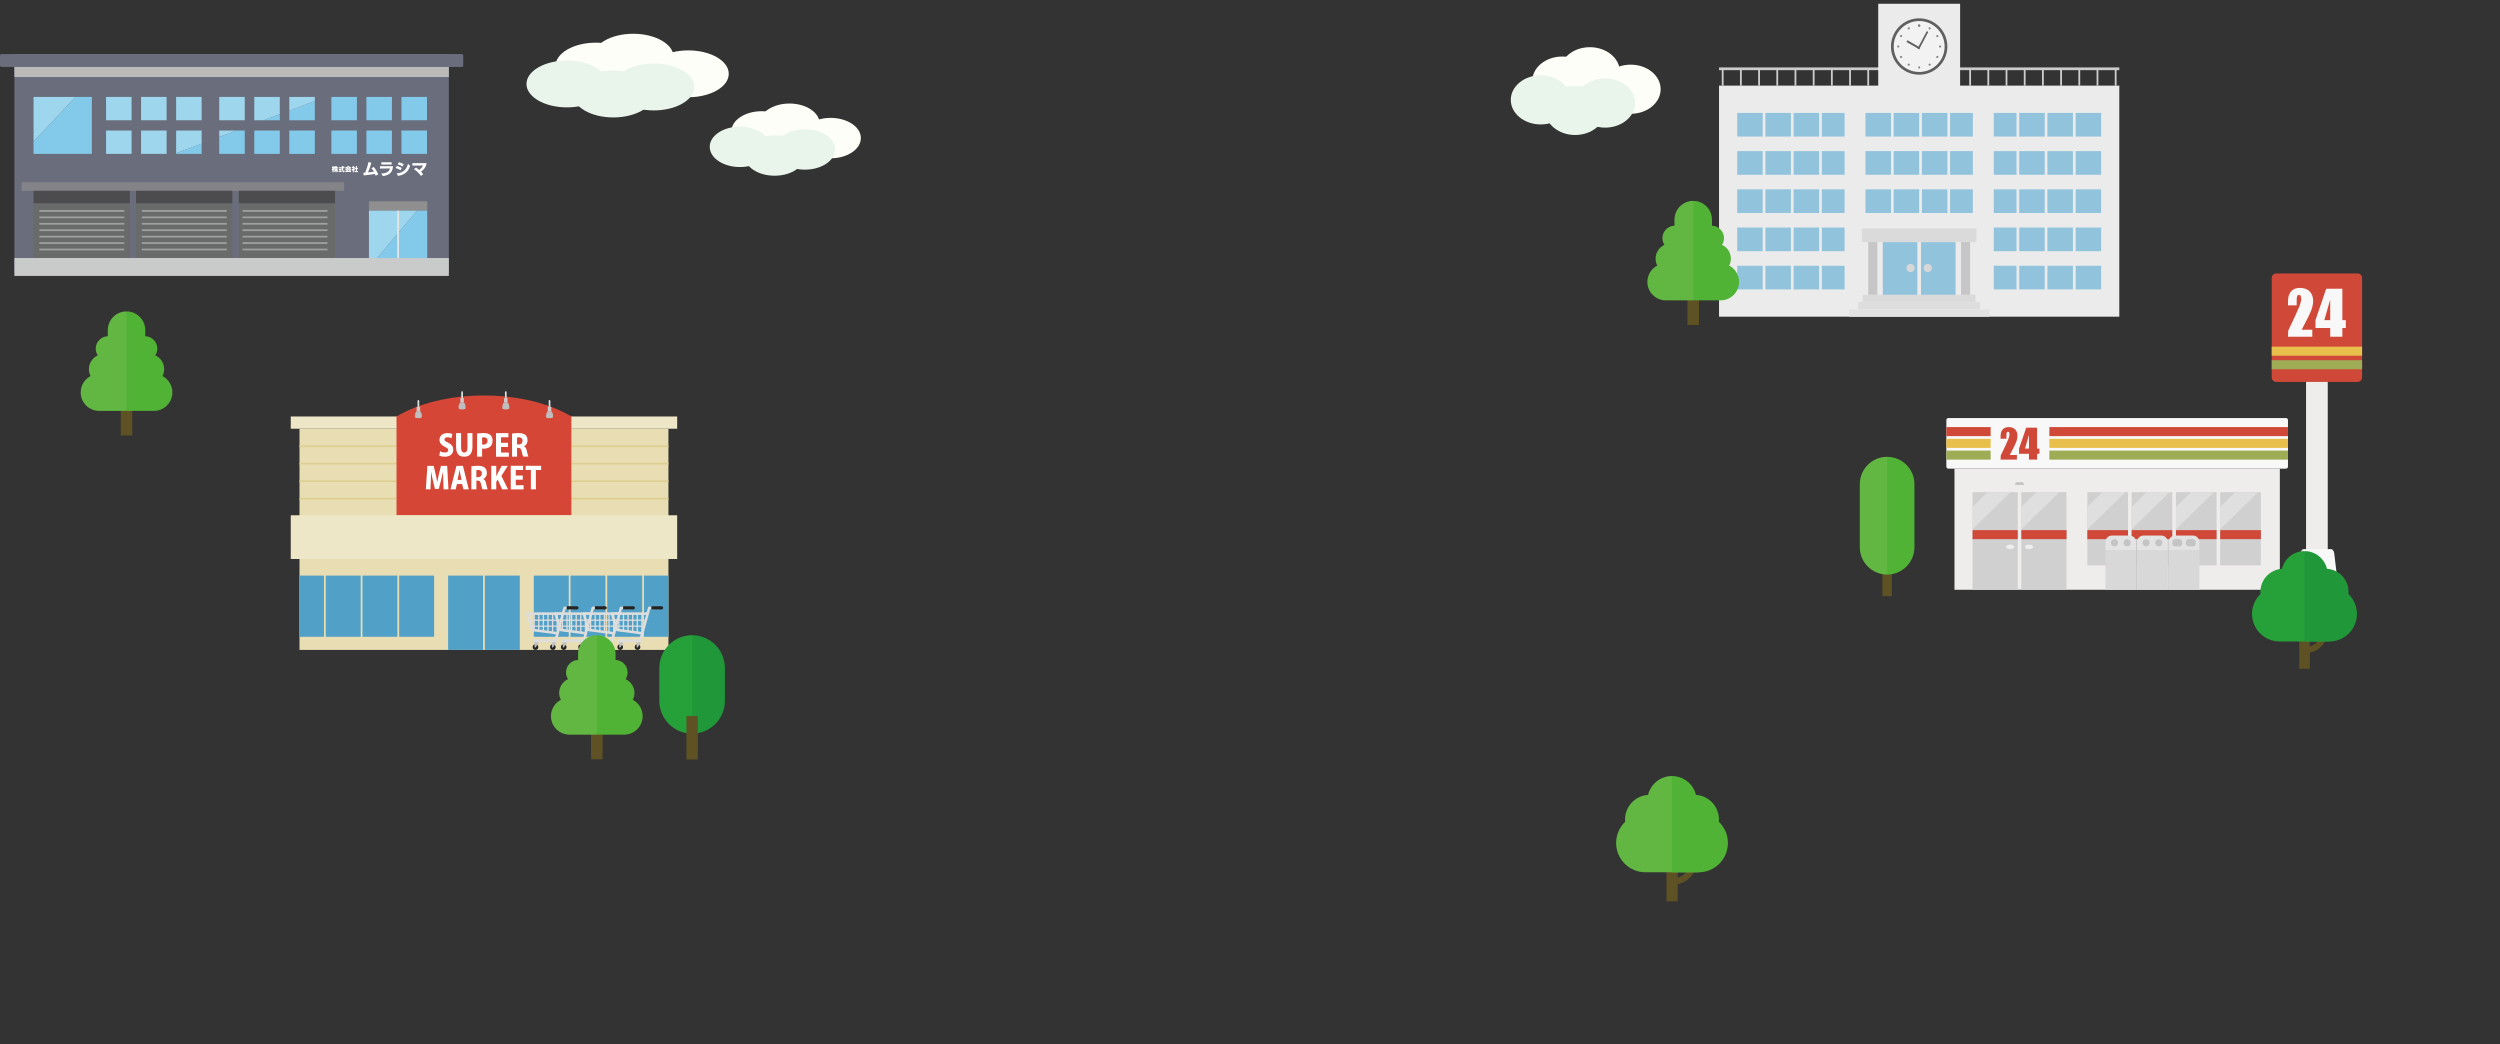 <?xml version="1.0" encoding="UTF-8"?>
<svg id="_レイヤー_1" data-name="レイヤー 1" xmlns="http://www.w3.org/2000/svg" viewBox="0 0 1537.97 642.41">
  <rect x="0" y="0" width="1537.97" height="642.41" fill="#333333" stroke="none"/>
  <defs>
    <style>
      .cls-1, .cls-2, .cls-3, .cls-4, .cls-5, .cls-6, .cls-7, .cls-8, .cls-9, .cls-10, .cls-11, .cls-12, .cls-13, .cls-14, .cls-15, .cls-16, .cls-17, .cls-18, .cls-19, .cls-20 {
        fill-rule: evenodd;
      }

      .cls-1, .cls-2, .cls-3, .cls-4, .cls-5, .cls-6, .cls-7, .cls-8, .cls-9, .cls-10, .cls-11, .cls-12, .cls-13, .cls-14, .cls-15, .cls-16, .cls-17, .cls-18, .cls-19, .cls-20, .cls-21, .cls-22, .cls-23, .cls-24, .cls-25, .cls-26, .cls-27, .cls-28, .cls-29, .cls-30, .cls-31, .cls-32, .cls-33, .cls-34, .cls-35, .cls-36, .cls-37, .cls-38, .cls-39, .cls-40, .cls-41, .cls-42, .cls-43, .cls-44, .cls-45, .cls-46, .cls-47, .cls-48, .cls-49, .cls-50, .cls-51, .cls-52, .cls-53, .cls-54 {
        stroke-width: 0px;
      }

      .cls-1, .cls-30 {
        fill: #242424;
      }

      .cls-2 {
        fill: #51a0c8;
      }

      .cls-3, .cls-23 {
        fill: #5f5f5f;
      }

      .cls-4 {
        fill: #868685;
      }

      .cls-5 {
        fill: #bfbebe;
      }

      .cls-6 {
        fill: #d54636;
      }

      .cls-7 {
        fill: #e0dfdf;
      }

      .cls-8 {
        fill: #ccc;
      }

      .cls-9 {
        fill: #d0d0d0;
      }

      .cls-10 {
        fill: #decf91;
      }

      .cls-11, .cls-35 {
        fill: #c5c4c4;
      }

      .cls-12, .cls-39 {
        fill: #d04838;
      }

      .cls-13, .cls-31 {
        fill: #ddd;
      }

      .cls-14, .cls-47 {
        fill: #fff;
      }

      .cls-15 {
        fill: #e9deb3;
      }

      .cls-16, .cls-50 {
        fill: #e4e3e3;
      }

      .cls-17 {
        fill: #91c3dc;
      }

      .cls-18 {
        fill: #ebebeb;
      }

      .cls-19 {
        fill: #eee7c7;
      }

      .cls-20 {
        fill: #f8f8f8;
      }

      .cls-21 {
        fill: #f2f2f2;
      }

      .cls-22 {
        fill: #4c4c4f;
      }

      .cls-24 {
        fill: #5e5224;
      }

      .cls-25 {
        fill: #51b335;
      }

      .cls-26 {
        fill: #4a4949;
      }

      .cls-27 {
        fill: #26a039;
      }

      .cls-28 {
        fill: #62b743;
      }

      .cls-29 {
        fill: #20983a;
      }

      .cls-32 {
        fill: #c7c6c6;
      }

      .cls-33 {
        fill: #c9caca;
      }

      .cls-34 {
        fill: #d7d7d7;
      }

      .cls-36 {
        fill: #dbdada;
      }

      .cls-37 {
        fill: #bbbbba;
      }

      .cls-38 {
        fill: #d8d8d9;
      }

      .cls-40 {
        fill: #9dd6ed;
      }

      .cls-41 {
        fill: #8f8f8f;
      }

      .cls-42 {
        fill: #9fa0a0;
      }

      .cls-43 {
        fill: #848388;
      }

      .cls-44 {
        fill: #83caea;
      }

      .cls-45 {
        fill: #9fac56;
      }

      .cls-46 {
        fill: #fdfef8;
      }

      .cls-48 {
        fill: #e3e2e2;
      }

      .cls-49 {
        fill: #e9bf4b;
      }

      .cls-51 {
        fill: #efedec;
      }

      .cls-52 {
        fill: #e9f4eb;
      }

      .cls-53 {
        fill: #6a6d7c;
      }

      .cls-54 {
        fill: #696a6a;
      }
    </style>
  </defs>
  <g>
    <polygon class="cls-8" points="1057.53 41.48 1057.53 43.16 1059.21 43.16 1059.21 52.67 1060.33 52.67 1060.33 43.16 1070.41 43.16 1070.41 52.67 1071.53 52.67 1071.53 43.16 1081.6 43.16 1081.6 52.67 1082.72 52.67 1082.72 43.16 1092.79 43.16 1092.79 52.67 1093.91 52.67 1093.91 43.16 1103.98 43.16 1103.98 52.67 1105.1 52.67 1105.1 43.16 1115.18 43.16 1115.18 52.67 1116.3 52.67 1116.3 43.16 1126.37 43.16 1126.37 52.67 1127.49 52.67 1127.49 43.16 1137.56 43.16 1137.56 52.67 1138.68 52.67 1138.68 43.16 1148.75 43.16 1148.75 52.67 1149.87 52.67 1149.87 43.16 1157.15 43.16 1157.15 41.48 1057.53 41.48"/>
    <polygon class="cls-8" points="1303.77 41.48 1303.77 43.16 1302.09 43.16 1302.09 52.67 1300.97 52.67 1300.97 43.16 1290.9 43.16 1290.9 52.67 1289.78 52.67 1289.78 43.16 1279.71 43.16 1279.71 52.67 1278.59 52.67 1278.59 43.16 1268.52 43.16 1268.52 52.67 1267.39 52.67 1267.39 43.16 1257.32 43.16 1257.32 52.67 1256.2 52.67 1256.2 43.16 1246.13 43.16 1246.13 52.67 1245.01 52.67 1245.01 43.16 1234.94 43.16 1234.94 52.67 1233.82 52.67 1233.82 43.16 1223.75 43.16 1223.75 52.67 1222.62 52.67 1222.62 43.16 1212.55 43.16 1212.55 52.67 1211.43 52.67 1211.43 43.16 1204.16 43.16 1204.16 41.48 1303.77 41.48"/>
    <polygon class="cls-18" points="1303.77 52.67 1205.84 52.67 1205.84 2.31 1155.47 2.31 1155.47 52.67 1057.53 52.67 1057.53 194.82 1303.77 194.82 1303.77 52.67"/>
    <path class="cls-17" d="m1158.27,148.93v32.46h21.27v-32.46h-21.27Zm23.5,0v32.46h21.27v-32.46h-21.27Z"/>
    <path class="cls-17" d="m1134.76,69.46v14.55h-13.99v-14.55h13.99Zm-15.67,14.55h-15.67v-14.55h15.67v14.55Zm-17.35,0h-15.67v-14.55h15.67v14.55Zm-17.35,0h-15.67v-14.55h15.67v14.55Zm50.37,32.46v14.55h-13.99v-14.55h13.99Zm-15.67,14.55h-15.67v-14.55h15.67v14.55Zm-17.35,0h-15.67v-14.55h15.67v14.55Zm-17.35,0h-15.67v-14.55h15.67v14.55Zm50.37-38.05v14.55h-13.99v-14.55h13.99Zm-15.67,14.55h-15.67v-14.55h15.67v14.55Zm-17.35,0h-15.67v-14.55h15.67v14.55Zm-17.35,0h-15.67v-14.55h15.67v14.55Zm50.37,32.46v14.55h-13.99v-14.55h13.99Zm-15.67,14.55h-15.67v-14.55h15.67v14.55Zm-17.35,0h-15.67v-14.55h15.67v14.55Zm-17.35,0h-15.67v-14.55h15.67v14.55Zm50.37,8.95v14.55h-13.99v-14.55h13.99Zm-15.67,14.55h-15.67v-14.55h15.67v14.55Zm-17.35,0h-15.67v-14.55h15.67v14.55Zm-17.35,0h-15.67v-14.55h15.67v14.55Z"/>
    <path class="cls-17" d="m1213.67,69.46v14.55h-13.99v-14.55h13.99Zm-15.67,14.55h-15.67v-14.55h15.67v14.55Zm-17.35,0h-15.67v-14.55h15.67v14.55Zm-17.35,0h-15.67v-14.55h15.67v14.55h0Zm50.37,8.95v14.55h-13.99v-14.55h13.99Zm-15.67,14.55h-15.67v-14.55h15.67v14.55Zm-17.35,0h-15.67v-14.55h15.67v14.55Zm-17.35,0h-15.67v-14.55h15.67v14.55h0Zm50.37,8.96v14.55h-13.99v-14.55h13.99Zm-15.67,14.55h-15.67v-14.55h15.67v14.55Zm-17.35,0h-15.67v-14.55h15.67v14.55Zm-17.35,0h-15.67v-14.55h15.67v14.55h0Z"/>
    <path class="cls-17" d="m1226.54,69.46v14.55h13.99v-14.55h-13.99Zm15.67,14.55h15.67v-14.55h-15.67v14.55Zm17.35,0h15.67v-14.55h-15.67v14.55Zm17.35,0h15.67v-14.55h-15.67v14.55Zm-50.37,32.46v14.55h13.99v-14.55h-13.99Zm15.67,14.55h15.67v-14.55h-15.67v14.55Zm17.35,0h15.67v-14.55h-15.67v14.55Zm17.35,0h15.67v-14.55h-15.67v14.55Zm-50.37-38.05v14.55h13.99v-14.55h-13.99Zm15.67,14.55h15.67v-14.55h-15.67v14.55Zm17.35,0h15.67v-14.55h-15.67v14.55Zm17.35,0h15.67v-14.55h-15.67v14.55Zm-50.37,32.46v14.55h13.99v-14.55h-13.99Zm15.67,14.55h15.67v-14.55h-15.67v14.55Zm17.35,0h15.67v-14.55h-15.67v14.55Zm17.35,0h15.67v-14.55h-15.67v14.55Zm-50.37,8.95v14.55h13.99v-14.55h-13.99Zm15.67,14.55h15.67v-14.55h-15.67v14.55Zm17.35,0h15.67v-14.55h-15.67v14.55Zm17.35,0h15.67v-14.55h-15.67v14.55Z"/>
    <rect class="cls-36" x="1145.4" y="140.54" width="70.51" height="8.39"/>
    <rect class="cls-32" x="1149.31" y="148.93" width="5.6" height="32.46"/>
    <rect class="cls-32" x="1206.4" y="148.93" width="5.6" height="32.46"/>
    <rect class="cls-36" x="1145.96" y="181.39" width="69.39" height="4.48"/>
    <rect class="cls-31" x="1143.16" y="185.87" width="74.99" height="4.48"/>
    <rect class="cls-48" x="1137.56" y="190.34" width="86.18" height="4.48"/>
    <circle class="cls-34" cx="1175.34" cy="164.88" r="2.52"/>
    <circle class="cls-34" cx="1185.97" cy="164.88" r="2.52"/>
    <circle class="cls-23" cx="1180.65" cy="28.61" r="17.35"/>
    <circle class="cls-21" cx="1180.65" cy="28.61" r="15.67"/>
    <polygon class="cls-3" points="1185.36 19.11 1186.25 19.66 1180.65 30.29 1179.7 29.74 1185.36 19.11"/>
    <polygon class="cls-3" points="1173.43 24.75 1181.21 29.23 1180.65 30.29 1172.82 25.81 1173.43 24.75"/>
    <circle class="cls-26" cx="1180.65" cy="15.74" r=".67"/>
    <path class="cls-4" d="m1186.51,17.13c-.19.32-.07.73.25.92.32.18.73.08.92-.25.19-.32.07-.73-.25-.92-.32-.19-.73-.07-.92.25Zm4.96,4.47c-.32.19-.43.6-.25.92s.59.43.92.25c.32-.18.43-.6.25-.92-.19-.32-.6-.43-.92-.25Zm2.06,6.35c-.37,0-.67.3-.67.67s.3.67.67.67.67-.3.67-.67-.3-.67-.67-.67Zm-1.39,6.52c-.32-.18-.73-.07-.92.25-.19.32-.08.73.25.92.32.19.73.07.92-.25s.07-.73-.25-.92Zm-4.46,4.96c-.19-.32-.6-.43-.92-.25-.32.19-.43.59-.25.92.19.32.6.43.92.25.32-.18.43-.6.25-.92Zm-6.35,2.06c0-.37-.3-.67-.67-.67s-.67.3-.67.67.3.67.67.67.67-.3.67-.67Zm-6.52-1.39c.19-.32.07-.73-.25-.92s-.73-.08-.92.25c-.18.32-.07.73.25.92.32.19.73.07.92-.25Zm-4.96-4.47c.32-.19.43-.6.25-.92-.18-.32-.59-.43-.92-.25-.32.19-.43.6-.25.92.19.32.6.43.92.25Zm-2.06-6.35c.37,0,.67-.3.67-.67s-.3-.67-.67-.67-.67.3-.67.67c0,.37.3.67.67.67Zm1.39-6.53c.33.19.73.07.92-.25.19-.32.08-.73-.25-.92-.32-.19-.73-.07-.92.25-.18.32-.07.73.25.92Zm4.47-4.96c.19.32.6.43.92.25.32-.19.43-.59.25-.92-.18-.32-.6-.43-.92-.25-.32.19-.43.6-.25.92Zm6.35-2.06c0,.37.3.67.67.67s.67-.3.67-.67-.3-.67-.67-.67-.67.3-.67.67Z"/>
  </g>
  <g>
    <path class="cls-15" d="m184.25,263.75h226.96v136.07h-226.96v-136.07Z"/>
    <path class="cls-10" d="m184.25,273.96h226.96v1.08h-226.96v-1.08Z"/>
    <path class="cls-10" d="m184.25,284.72h226.96v1.08h-226.96v-1.08Z"/>
    <path class="cls-10" d="m184.25,295.48h226.96v1.07h-226.96v-1.07Z"/>
    <path class="cls-10" d="m184.25,306.23h226.96v1.08h-226.96v-1.08Z"/>
    <path class="cls-19" d="m178.87,256.21h237.72v7.53h-237.72v-7.53Z"/>
    <path class="cls-6" d="m243.94,256.21v60.78h107.57v-60.78c-13.25-7.93-32.43-12.91-53.78-12.91s-40.53,4.98-53.78,12.91Z"/>
    <path class="cls-19" d="m178.87,316.99h237.72v26.89h-237.72v-26.89Z"/>
    <g>
      <path class="cls-2" d="m275.68,354.1h21.51v45.71h-21.51v-45.71Z"/>
      <path class="cls-2" d="m298.27,354.1h21.51v45.71h-21.51v-45.71Z"/>
      <path class="cls-2" d="m328.38,354.1h21.51v37.65h-21.51v-37.65Z"/>
      <path class="cls-2" d="m373.56,354.1h21.51v37.65h-21.51v-37.65Z"/>
      <path class="cls-2" d="m222.97,354.1h21.51v37.65h-21.51v-37.65Z"/>
      <path class="cls-2" d="m350.97,354.1h21.51v37.65h-21.51v-37.65Z"/>
      <path class="cls-2" d="m200.38,354.1h21.51v37.65h-21.51v-37.65Z"/>
      <path class="cls-2" d="m184.25,354.1h15.06v37.65h-15.06v-37.65Z"/>
      <path class="cls-2" d="m396.15,354.1h15.06v37.65h-15.06v-37.65Z"/>
      <path class="cls-2" d="m245.56,354.1h21.51v37.65h-21.51v-37.65Z"/>
    </g>
    <ellipse class="cls-30" cx="329.42" cy="398.09" rx="1.74" ry="1.73"/>
    <path class="cls-5" d="m329.61,398.13l1.36-1.97c.15-.23.19-.56.13-.84h-2.24v2.82c.21.31.54.31.75,0Z"/>
    <path class="cls-8" d="m328.78,394.92h2.42c.09,0,.17.08.17.18v.36c0,.1-.08.18-.17.18h-2.42c-.09,0-.17-.08-.17-.18v-.36c0-.1.08-.18.17-.18Z"/>
    <ellipse class="cls-30" cx="340.11" cy="398.09" rx="1.74" ry="1.73"/>
    <path class="cls-5" d="m340.29,398.13l1.36-1.97c.15-.23.19-.56.13-.84h-2.24v2.82c.21.31.54.31.75,0Z"/>
    <path class="cls-8" d="m339.46,394.92h2.42c.09,0,.16.08.16.18v.36c0,.1-.07.18-.16.18h-2.42c-.09,0-.16-.08-.16-.18v-.36c0-.1.07-.18.16-.18Z"/>
    <path class="cls-13" d="m328.78,393.31c-.46,0-.82.36-.82.8s.37.81.82.81h12.91c.11,0,.22-.03.32-.06.26-.08.48-.3.56-.58l5.34-19.51h5.21c.45,0,.82-.36.82-.8s-.37-.8-.82-.8h-5.72c-.17,0-.33.05-.46.14-.2.1-.36.29-.42.52l-.79,2.87h-2.55s-.81,0-.81,0h-17.95c-.06,0-.12.01-.18.02-.04,0-.08.01-.12.02-.43.12-.68.56-.56.99l3.24,9.97c.06.23.22.41.41.52.12.08.28.13.44.13l14.36,1.92-.83,3.05h-12.4Zm13.59-4.6l-2.02-.27v-2.83h2.02v3.1Zm-2.83-.38l-2.02-.28v-2.45h2.02v2.72Zm-2.83-.38l-2.02-.27v-2.07h2.02v2.34Zm-2.83-.38l-2.02-.27v-1.69h2.02v1.96Zm-2.83-.38l-2.02-.27v-1.31h2.02v1.58Zm-2.83-.38h-.02s-.39-1.2-.39-1.2h.41v1.2Zm17.08-8.5l-.77,2.81h-1.34v-2.81h2.11Zm-.98,3.62l-.79,2.89h-.34v-2.89h1.13Zm-1.01,3.69l-.12.43v-.43h.12Zm-16.7-3.69h1.61v2.89h-.67l-.94-2.89Zm2.43,0h2.02v2.89h-2.02v-2.89Zm2.83,0h2.02v2.89h-2.02v-2.89Zm2.83,0h2.02v2.89h-2.02v-2.89Zm2.83,0h2.02v2.89h-2.02v-2.89Zm2.83,0h2.02v2.89h-2.02v-2.89Zm2.02-.81h-2.02v-2.81h2.02v2.81Zm-2.83,0h-2.02v-2.81h2.02v2.81Zm-2.83,0h-2.02v-2.81h2.02v2.81Zm-2.83,0h-2.02v-2.81h2.02v2.81Zm-2.83,0h-2.02v-2.81h2.02v2.81Zm-2.83,0h-1.86v.04l-.93-2.85h2.79v2.81Z"/>
    <path class="cls-1" d="m348.76,372.95c-.1.04-.16.14-.16.25v1.46c0,.11.06.21.16.25v.03h6.07c.58,0,1.05-.45,1.05-1s-.47-1-1.05-1h-6.07v.02Z"/>
    <ellipse class="cls-30" cx="364.16" cy="398.09" rx="1.74" ry="1.73"/>
    <path class="cls-5" d="m364.34,398.13l1.36-1.97c.15-.23.19-.56.13-.84h-2.24v2.82c.21.31.54.31.75,0Z"/>
    <path class="cls-8" d="m363.51,394.92h2.42c.09,0,.17.08.17.18v.36c0,.1-.08.18-.17.18h-2.42c-.09,0-.16-.08-.16-.18v-.36c0-.1.07-.18.16-.18Z"/>
    <ellipse class="cls-30" cx="374.84" cy="398.09" rx="1.74" ry="1.73"/>
    <path class="cls-5" d="m375.02,398.13l1.36-1.97c.15-.23.19-.56.13-.84h-2.24v2.82c.21.31.54.31.75,0Z"/>
    <path class="cls-8" d="m374.2,394.92h2.42c.09,0,.17.08.17.18v.36c0,.1-.08.18-.17.18h-2.42c-.09,0-.17-.08-.17-.18v-.36c0-.1.07-.18.17-.18Z"/>
    <path class="cls-13" d="m363.51,393.31c-.46,0-.82.36-.82.8s.37.81.82.81h12.91c.12,0,.23-.03.32-.06.26-.08.48-.3.56-.58l5.33-19.51h5.21c.45,0,.82-.36.82-.8s-.37-.8-.82-.8h-5.72c-.17,0-.33.05-.46.14-.2.1-.35.29-.42.52l-.79,2.87h-2.55s-.81,0-.81,0h-17.95c-.06,0-.12.01-.18.02-.04,0-.08.01-.12.02-.43.12-.67.56-.56.99l3.24,9.97c.06.23.21.41.41.52.13.08.28.13.44.13l14.36,1.92-.83,3.05h-12.4Zm13.59-4.6l-2.02-.27v-2.83h2.02v3.1Zm-2.83-.38l-2.02-.28v-2.45h2.02v2.72Zm-2.83-.38l-2.02-.27v-2.07h2.02v2.34Zm-2.83-.38l-2.02-.27v-1.69h2.02v1.96Zm-2.83-.38l-2.02-.27v-1.31h2.02v1.58Zm-2.84-.38h-.02s-.39-1.2-.39-1.2h.41v1.2Zm17.08-8.5l-.77,2.81h-1.34v-2.81h2.11Zm-.99,3.62l-.79,2.89h-.34v-2.89h1.13Zm-1.01,3.69l-.12.43v-.43h.12Zm-16.7-3.69h1.61v2.89h-.67l-.94-2.89Zm2.42,0h2.02v2.89h-2.02v-2.89Zm2.83,0h2.02v2.89h-2.02v-2.89Zm2.83,0h2.02v2.89h-2.02v-2.89Zm2.83,0h2.02v2.89h-2.02v-2.89Zm2.84,0h2.02v2.89h-2.02v-2.89Zm2.02-.81h-2.02v-2.81h2.02v2.81Zm-2.83,0h-2.02v-2.81h2.02v2.81Zm-2.83,0h-2.02v-2.81h2.02v2.81Zm-2.83,0h-2.02v-2.81h2.02v2.81Zm-2.83,0h-2.02v-2.81h2.02v2.81Zm-2.84,0h-1.86v.04l-.92-2.85h2.78v2.81Z"/>
    <path class="cls-1" d="m383.49,372.95c-.1.04-.16.14-.16.25v1.46c0,.11.06.21.16.25v.03h6.07c.58,0,1.05-.45,1.05-1s-.47-1-1.05-1h-6.07v.02Z"/>
    <ellipse class="cls-30" cx="346.79" cy="398.09" rx="1.74" ry="1.73"/>
    <path class="cls-5" d="m346.98,398.13l1.36-1.97c.15-.23.19-.56.13-.84h-2.24v2.82c.21.31.54.31.75,0Z"/>
    <path class="cls-8" d="m346.15,394.92h2.42c.09,0,.17.08.17.18v.36c0,.1-.08.18-.17.18h-2.42c-.09,0-.17-.08-.17-.18v-.36c0-.1.08-.18.17-.18Z"/>
    <ellipse class="cls-30" cx="357.47" cy="398.09" rx="1.74" ry="1.73"/>
    <path class="cls-5" d="m357.66,398.13l1.36-1.97c.15-.23.2-.56.13-.84h-2.24v2.82c.21.31.54.31.75,0Z"/>
    <path class="cls-8" d="m356.83,394.92h2.42c.09,0,.17.08.17.18v.36c0,.1-.07.18-.17.18h-2.42c-.09,0-.16-.08-.16-.18v-.36c0-.1.07-.18.16-.18Z"/>
    <path class="cls-13" d="m346.15,393.31c-.46,0-.82.36-.82.8s.36.81.82.81h12.91c.11,0,.22-.03.32-.06.26-.08.48-.3.56-.58l5.34-19.51h5.21c.45,0,.82-.36.82-.8s-.37-.8-.82-.8h-5.72c-.17,0-.33.05-.46.14-.2.1-.36.29-.42.52l-.79,2.87h-2.56s-.81,0-.81,0h-17.95c-.06,0-.12.01-.18.02-.04,0-.08.01-.12.02-.43.12-.67.56-.56.99l3.24,9.97c.06.23.21.41.41.52.13.08.28.13.44.13l14.36,1.92-.83,3.05h-12.4Zm13.59-4.6l-2.02-.27v-2.83h2.02v3.1Zm-2.83-.38l-2.02-.28v-2.45h2.02v2.72Zm-2.83-.38l-2.02-.27v-2.07h2.02v2.34Zm-2.84-.38l-2.02-.27v-1.69h2.02v1.96Zm-2.83-.38l-2.02-.27v-1.31h2.02v1.58h0Zm-2.83-.38h-.02s-.39-1.2-.39-1.2h.41v1.2h0Zm17.08-8.5l-.77,2.81h-1.34v-2.81h2.12Zm-.99,3.62l-.79,2.89h-.34v-2.89h1.13Zm-1.01,3.69l-.12.43v-.43h.12Zm-16.7-3.69h1.61v2.89h-.67l-.94-2.89Zm2.42,0h2.02v2.89h-2.02v-2.89Zm2.83,0h2.02v2.89h-2.02v-2.89Zm2.84,0h2.02v2.89h-2.02v-2.89Zm2.83,0h2.02v2.89h-2.02v-2.89Zm2.83,0h2.02v2.89h-2.02v-2.89Zm2.02-.81h-2.02v-2.81h2.02v2.81Zm-2.83,0h-2.02v-2.81h2.02v2.81h0Zm-2.83,0h-2.02v-2.81h2.02v2.81Zm-2.84,0h-2.02v-2.81h2.02v2.81Zm-2.83,0h-2.02v-2.81h2.02v2.81h0Zm-2.83,0h-1.86v.04l-.93-2.85h2.79v2.81h0Z"/>
    <path class="cls-1" d="m366.13,372.95c-.1.04-.16.14-.16.25v1.46c0,.11.06.21.16.25v.03h6.07c.58,0,1.05-.45,1.05-1s-.47-1-1.05-1h-6.07v.02Z"/>
    <circle class="cls-30" cx="381.53" cy="398.09" r="1.74"/>
    <path class="cls-5" d="m381.71,398.13l1.36-1.97c.15-.23.19-.56.13-.84h-2.24v2.82c.21.31.54.31.75,0Z"/>
    <path class="cls-8" d="m380.88,394.92h2.42c.09,0,.17.08.17.18v.36c0,.1-.07.18-.17.18h-2.42c-.09,0-.16-.08-.16-.18v-.36c0-.1.07-.18.16-.18Z"/>
    <ellipse class="cls-30" cx="392.2" cy="398.09" rx="1.74" ry="1.73"/>
    <path class="cls-5" d="m392.39,398.13l1.36-1.97c.15-.23.19-.56.13-.84h-2.24v2.82c.21.31.55.31.75,0Z"/>
    <path class="cls-8" d="m391.56,394.92h2.42c.09,0,.17.08.17.18v.36c0,.1-.08.18-.17.18h-2.42c-.09,0-.17-.08-.17-.18v-.36c0-.1.08-.18.17-.18Z"/>
    <path class="cls-13" d="m380.88,393.31c-.46,0-.82.36-.82.8s.37.81.82.81h12.91c.12,0,.23-.03.32-.06.26-.08.48-.3.56-.58l5.33-19.51h5.21c.45,0,.82-.36.82-.8s-.37-.8-.82-.8h-5.72c-.17,0-.33.05-.46.14-.2.1-.36.29-.42.52l-.79,2.87h-2.55s-.81,0-.81,0h-17.95c-.06,0-.12.01-.18.02-.04,0-.08.01-.12.02-.43.12-.67.56-.56.99l3.24,9.97c.06.23.21.41.41.52.13.08.28.13.44.13l14.36,1.92-.83,3.05h-12.4Zm13.59-4.6l-2.02-.27v-2.83h2.02v3.1Zm-2.83-.38l-2.02-.28v-2.45h2.02v2.72Zm-2.83-.38l-2.02-.27v-2.07h2.02v2.34Zm-2.83-.38l-2.02-.27v-1.69h2.02v1.96Zm-2.83-.38l-2.02-.27v-1.31h2.02v1.58Zm-2.83-.38h-.02s-.39-1.2-.39-1.2h.41v1.2Zm17.08-8.5l-.76,2.81h-1.35v-2.81h2.11Zm-.98,3.62l-.79,2.89h-.34v-2.89h1.13Zm-1.01,3.69l-.12.43v-.43h.12Zm-16.69-3.69h1.61v2.89h-.67l-.94-2.89Zm2.42,0h2.02v2.89h-2.02v-2.89Zm2.83,0h2.02v2.89h-2.02v-2.89Zm2.84,0h2.02v2.89h-2.02v-2.89Zm2.83,0h2.02v2.89h-2.02v-2.89Zm2.84,0h2.02v2.89h-2.02v-2.89Zm2.02-.81h-2.02v-2.81h2.02v2.81Zm-2.83,0h-2.02v-2.81h2.02v2.81Zm-2.83,0h-2.02v-2.81h2.02v2.81Zm-2.83,0h-2.02v-2.81h2.02v2.81Zm-2.83,0h-2.02v-2.81h2.02v2.81Zm-2.83,0h-1.86v.04s-.92-2.85-.92-2.85h2.78v2.81h0Z"/>
    <path class="cls-1" d="m400.86,372.95c-.1.04-.16.14-.16.25v1.46c0,.11.06.21.16.25v.03h6.07c.58,0,1.05-.45,1.05-1s-.47-1-1.05-1h-6.07v.02Z"/>
    <path class="cls-14" d="m278.31,267.03c-.65-.32-1.63-.6-2.95-.6-3.25,0-4.99,1.81-4.99,4.21,0,1.73,1.1,3.16,3.22,4.22,1.5.68,2.16,1.16,2.16,2.05s-.67,1.47-2.06,1.47c-1.09,0-2.22-.36-2.94-.75l-.53,2.63c.64.35,1.97.7,3.33.7,3.41,0,5.27-1.74,5.27-4.33,0-1.8-.89-3.23-3.02-4.27-1.76-.81-2.36-1.21-2.36-2.02,0-.72.62-1.33,1.89-1.33,1.11,0,1.9.34,2.39.6l.58-2.58Zm12.35-.56h-3.08v8.72c0,2.3-.72,3.2-1.97,3.2s-1.95-.97-1.95-3.2v-8.72h-3.08v8.32c0,4.14,1.58,6.17,4.97,6.17s5.1-2.03,5.1-6.13v-8.36Zm5.92,2.66c.2-.06.59-.12,1.08-.12,1.43,0,2.3.77,2.3,2.16s-.89,2.33-2.57,2.33c-.37,0-.59-.02-.81-.04v-4.34h0Zm-3.08,11.79h3.08v-4.93c.24.02.55.04.89.04,2.47,0,5.56-.91,5.56-5.02,0-1.41-.51-2.69-1.38-3.44-.92-.83-2.33-1.15-4.4-1.15-1.64,0-2.87.13-3.75.3v14.19Zm19.54-2.54h-4.81v-3.39h4.29v-2.58h-4.29v-3.4h4.53v-2.57h-7.61v14.52h7.88v-2.58Zm5.05-4.92v-4.34c.21-.06.6-.11,1.18-.11.86,0,2.2.36,2.2,2.18,0,1.31-.89,2.26-2.43,2.26h-.95Zm4.21,1.06c1.24-.45,2.24-1.74,2.24-3.64,0-4.23-3.61-4.45-5.75-4.45-1.52,0-2.83.13-3.78.31v14.18h3.08v-5.38h.7c1.22,0,1.78.45,2.14,2.12.35,1.62.73,2.86.91,3.25h3.2c-.28-.54-.67-2.38-1.02-3.86-.31-1.32-.79-2.14-1.71-2.48v-.06Zm-47.21,12.06h-3.8l-1.18,4.66c-.41,1.68-.81,3.53-1.09,5.2h-.07c-.27-1.7-.66-3.46-1.06-5.18l-1.11-4.68h-3.86l-.95,14.46h2.83l.23-5.14c.08-1.68.16-3.75.21-5.58h.05c.29,1.81.68,3.81,1.02,5.22l1.24,5.23h2.39l1.36-5.27c.38-1.41.86-3.41,1.22-5.18h.05c-.02,1.94.05,3.9.13,5.47l.2,5.25h2.98l-.79-14.46Zm6.38,8.63l.63-2.9c.16-.9.4-2.26.58-3.16h.04c.18.9.42,2.22.59,3.1l.61,2.96h-2.44Zm3.35-8.63h-4.01l-3.67,14.46h3.2l.75-3.25h3.2l.81,3.25h3.27l-3.56-14.46Zm8.23,6.99v-4.34c.2-.07.6-.11,1.18-.11.86,0,2.2.35,2.2,2.18,0,1.31-.89,2.26-2.43,2.26h-.95Zm4.22,1.06c1.24-.45,2.24-1.74,2.24-3.64,0-4.23-3.62-4.45-5.75-4.45-1.52,0-2.83.13-3.78.31v14.18h3.08v-5.38h.71c1.22,0,1.78.45,2.13,2.12.36,1.62.73,2.86.91,3.25h3.19c-.27-.54-.67-2.38-1.02-3.86-.31-1.32-.79-2.14-1.71-2.48v-.06Zm11.18-1.82l3.96-6.23h-3.8l-2.47,4.64c-.27.58-.55,1.14-.8,1.72h-.05v-6.36h-3.08v14.46h3.08v-4.62l.93-1.34,2.67,5.96h3.66l-4.09-8.23Zm13.66,5.69h-4.81v-3.39h4.29v-2.58h-4.29v-3.39h4.53v-2.58h-7.61v14.52h7.88v-2.58Zm10.79-11.95h-9.51v2.58h3.2v11.91h3.08v-11.91h3.23v-2.58Z"/>
    <path class="cls-13" d="m257.39,246c-.3,0-.54.36-.54.81v3.5h1.08v-3.5c0-.45-.24-.81-.54-.81Z"/>
    <path class="cls-5" d="m259.54,256.02c0-1.27-.4-2.4-1.01-3.03h-2.29c-.61.64-1.01,1.76-1.01,3.03,0,.29.02.56.06.83.95.4,2.48.75,4.18.01.04-.27.06-.55.06-.84Z"/>
    <path class="cls-8" d="m256.31,250.3h2.15v2.69h-2.15v-2.69Z"/>
    <path class="cls-13" d="m284.28,240.62c-.3,0-.54.36-.54.81v3.5h1.08v-3.5c0-.45-.24-.81-.54-.81Z"/>
    <path class="cls-5" d="m286.43,250.64c0-1.27-.4-2.4-1.01-3.04h-2.29c-.61.64-1.01,1.76-1.01,3.04,0,.28.02.56.06.83.95.4,2.48.75,4.18.01.03-.27.06-.55.06-.84Z"/>
    <path class="cls-8" d="m283.21,244.92h2.15v2.69h-2.15v-2.69Z"/>
    <path class="cls-13" d="m311.17,240.62c-.3,0-.54.36-.54.81v3.5h1.07v-3.5c0-.45-.24-.81-.53-.81Z"/>
    <path class="cls-5" d="m313.32,250.64c0-1.27-.4-2.4-1.01-3.04h-2.29c-.61.64-1.01,1.76-1.01,3.04,0,.28.02.56.06.83.95.4,2.48.75,4.18.01.04-.27.06-.55.06-.84Z"/>
    <path class="cls-8" d="m310.1,244.92h2.15v2.69h-2.15v-2.69Z"/>
    <path class="cls-13" d="m338.06,246c-.3,0-.54.36-.54.81v3.5h1.08v-3.5c0-.45-.24-.81-.54-.81Z"/>
    <path class="cls-5" d="m340.22,256.02c0-1.27-.4-2.4-1.01-3.03h-2.29c-.61.64-1.01,1.76-1.01,3.03,0,.29.02.56.06.83.95.4,2.48.75,4.18.01.04-.27.06-.55.06-.84Z"/>
    <path class="cls-8" d="m336.99,250.3h2.15v2.69h-2.15v-2.69Z"/>
  </g>
  <g>
    <rect class="cls-51" x="1202.37" y="288.32" width="200.16" height="74.51"/>
    <path class="cls-12" d="m1400.31,168.22h50.04c1.54,0,2.78,1.24,2.78,2.78v61.16c0,1.53-1.24,2.78-2.78,2.78h-50.04c-1.53,0-2.78-1.25-2.78-2.78v-61.16c0-1.54,1.25-2.78,2.78-2.78Z"/>
    <rect class="cls-51" x="1418.66" y="234.94" width="13.34" height="127.88"/>
    <path class="cls-9" d="m1311.35,302.77v45.04h25.02v-45.04h-25.02Zm-27.24,0v45.04h25.02v-45.04h-25.02Zm54.49,0v45.04h25.02v-45.04h-25.02Zm27.24,0v45.04h25.02v-45.04h-25.02Zm-152.35,0v60.05h27.8v-60.05h-27.8Zm30.02,0v60.05h27.8v-60.05h-27.8Z"/>
    <path class="cls-20" d="m1415.97,202.85c3.33-6.28,5.33-10.39,6.02-12.33.68-1.94,1.03-3.77,1.03-5.5,0-2.28-.69-4.18-2.07-5.67-1.39-1.49-3.41-2.23-6.09-2.23-1.38,0-2.55.24-3.54.72-.98.48-1.77,1.19-2.39,2.12-.62.94-1,1.89-1.15,2.85-.16.96-.23,2.28-.23,3.95v1.09h5.34v-2.97c0-1.37.11-2.3.34-2.77.23-.46.58-.7,1.06-.7s.82.21,1.05.61c.23.41.35,1.03.35,1.85,0,1.08-.37,2.58-1.1,4.5-.73,1.93-3.03,6.93-6.9,15.02l-.13,3.75h14.94v-4.29h-6.51Z"/>
    <path class="cls-20" d="m1429.9,196.95l3.62-12.63v12.63h-3.62Zm1.15-19.31l-6.6,19.31v4.83h9.07v5.36h7.47v-5.36h2.13v-4.83h-2.13v-19.31h-9.94Z"/>
    <rect class="cls-49" x="1397.53" y="213.26" width="55.6" height="5.56"/>
    <rect class="cls-45" x="1397.53" y="221.6" width="55.6" height="5.56"/>
    <path class="cls-20" d="m1198.62,257.18h207.67c.7,0,1.25.55,1.25,1.25v28.64c0,.69-.56,1.24-1.25,1.24h-207.67c-.69,0-1.25-.55-1.25-1.24v-28.64c0-.69.56-1.25,1.25-1.25Z"/>
    <rect class="cls-39" x="1197.37" y="262.74" width="27.24" height="5.56"/>
    <rect class="cls-49" x="1197.37" y="269.97" width="27.24" height="5.56"/>
    <rect class="cls-45" x="1197.37" y="277.2" width="27.24" height="5.56"/>
    <rect class="cls-39" x="1260.75" y="262.74" width="146.79" height="5.56"/>
    <rect class="cls-49" x="1260.75" y="269.97" width="146.79" height="5.56"/>
    <rect class="cls-45" x="1260.75" y="277.2" width="146.79" height="5.56"/>
    <path class="cls-12" d="m1236.39,279.9c2.24-4.19,3.59-6.93,4.05-8.22.46-1.29.69-2.51.69-3.67,0-1.52-.47-2.79-1.39-3.78-.93-1-2.29-1.49-4.1-1.49-.92,0-1.71.16-2.37.48-.66.33-1.19.79-1.61,1.42-.41.62-.67,1.26-.77,1.9-.11.65-.16,1.52-.16,2.63v.73h3.59v-1.98c0-.92.07-1.53.23-1.84.16-.31.39-.47.71-.47s.55.14.71.41.23.68.23,1.23c0,.72-.24,1.72-.74,3-.49,1.28-2.04,4.62-4.64,10.01l-.09,2.5h10.04v-2.86h-4.38Z"/>
    <path class="cls-12" d="m1245.75,275.97l2.44-8.42v8.42h-2.44Zm.77-12.87l-4.43,12.87v3.21h6.09v3.58h5.01v-3.58h1.43v-3.21h-1.43v-12.87h-6.68Z"/>
    <rect class="cls-39" x="1213.49" y="326.13" width="27.8" height="5.56"/>
    <rect class="cls-39" x="1243.52" y="326.13" width="27.8" height="5.56"/>
    <rect class="cls-39" x="1284.11" y="326.13" width="25.02" height="5.56"/>
    <rect class="cls-39" x="1338.59" y="326.13" width="25.02" height="5.56"/>
    <rect class="cls-39" x="1311.35" y="326.13" width="25.02" height="5.56"/>
    <rect class="cls-39" x="1365.84" y="326.13" width="25.02" height="5.56"/>
    <ellipse class="cls-51" cx="1236.57" cy="336.41" rx="2.5" ry="1.39"/>
    <ellipse class="cls-51" cx="1248.24" cy="336.41" rx="2.5" ry="1.39"/>
    <path class="cls-11" d="m1240.67,296.66c-.32,0-.65.26-.74.6l-.3,1.07h5.56l-.3-1.07c-.09-.34-.42-.6-.74-.6h-3.48Z"/>
    <path class="cls-20" d="m1417.24,337.8c-.93,0-1.82,1.11-1.99,2.51l-2.7,22.51h26.13l-2.7-22.51c-.17-1.4-1.06-2.51-1.99-2.51h-16.74Z"/>
    <polygon class="cls-7" points="1213.49 311.82 1213.49 325.57 1236.84 302.77 1222.76 302.77 1213.49 311.82"/>
    <polygon class="cls-7" points="1243.52 311.82 1243.52 325.57 1266.87 302.77 1252.79 302.77 1243.52 311.82"/>
    <polygon class="cls-7" points="1284.11 311.82 1284.11 325.57 1307.46 302.77 1293.37 302.77 1284.11 311.82"/>
    <polygon class="cls-7" points="1338.59 311.82 1338.59 325.57 1361.95 302.77 1347.86 302.77 1338.59 311.82"/>
    <polygon class="cls-7" points="1311.35 311.82 1311.35 325.57 1334.7 302.77 1320.62 302.77 1311.35 311.82"/>
    <polygon class="cls-7" points="1365.84 311.82 1365.84 325.57 1389.19 302.77 1375.11 302.77 1365.84 311.82"/>
    <rect class="cls-35" x="1314.13" y="332.8" width=".56" height="30.02"/>
    <rect class="cls-35" x="1333.59" y="332.8" width=".55" height="30.02"/>
    <path class="cls-16" d="m1295.22,338.36h18.9v-4.89c0-2.21-1.79-4.01-4-4.01h-10.9c-2.21,0-4,1.79-4,4.01v4.89h0Z"/>
    <path class="cls-16" d="m1314.69,338.36h18.9v-4.89c0-2.21-1.79-4.01-4.01-4.01h-10.9c-2.21,0-4,1.79-4,4.01v4.89Z"/>
    <path class="cls-16" d="m1334.15,338.36h18.9v-4.89c0-2.21-1.79-4.01-4-4.01h-10.9c-2.22,0-4.01,1.79-4.01,4.01v4.89Z"/>
    <rect class="cls-38" x="1295.22" y="338.36" width="18.9" height="24.47"/>
    <rect class="cls-38" x="1314.69" y="338.36" width="18.9" height="24.47"/>
    <rect class="cls-38" x="1334.15" y="338.36" width="18.9" height="24.47"/>
    <path class="cls-11" d="m1298.56,333.91c0,1.23,1,2.23,2.22,2.23s2.22-1,2.22-2.23-.99-2.22-2.22-2.22-2.22,1-2.22,2.22Zm7.78,0c0,1.23,1,2.23,2.22,2.23s2.23-1,2.23-2.23-1-2.22-2.23-2.22-2.22,1-2.22,2.22Z"/>
    <path class="cls-11" d="m1318.02,333.91c0,1.23.99,2.23,2.23,2.23s2.22-1,2.22-2.23-.99-2.22-2.22-2.22-2.23,1-2.23,2.22Zm7.78,0c0,1.23,1,2.23,2.22,2.23s2.22-1,2.22-2.23-.99-2.22-2.22-2.22-2.22,1-2.22,2.22Z"/>
    <path class="cls-11" d="m1338.15,331.68c-.99,0-1.78.79-1.78,1.78v.89c0,.98.79,1.78,1.78,1.78h2.56c.98,0,1.78-.79,1.78-1.78v-.89c0-.99-.79-1.78-1.78-1.78h-2.56Zm8.34,0c-.98,0-1.78.79-1.78,1.78v.89c0,.98.79,1.78,1.78,1.78h2.56c.98,0,1.78-.79,1.78-1.78v-.89c0-.99-.79-1.78-1.78-1.78h-2.56Z"/>
  </g>
  <g>
    <rect class="cls-53" x="8.86" y="33.26" width="267.26" height="134.45"/>
    <g>
      <polygon class="cls-40" points="226.97 129.45 226.97 164.69 256.72 129.45 226.97 129.45"/>
      <polygon class="cls-44" points="226.97 164.69 226.97 167.72 262.83 167.72 262.83 129.45 256.72 129.45 226.97 164.69"/>
    </g>
    <rect class="cls-53" y="33.26" width="284.99" height="7.93" rx=".87" ry=".87"/>
    <rect class="cls-37" x="8.86" y="41.19" width="267.26" height="6.2"/>
    <rect class="cls-50" x="244.33" y="129.45" width="1.14" height="38.26"/>
    <rect class="cls-41" x="226.97" y="123.84" width="35.86" height="5.56"/>
    <rect class="cls-43" x="13.31" y="112.13" width="198.4" height="5.25"/>
    <g>
      <polygon class="cls-40" points="20.65 59.62 20.65 87.07 46.46 59.62 20.65 59.62"/>
      <polygon class="cls-44" points="46.46 59.62 20.65 87.07 20.65 94.66 56.51 94.66 56.51 59.62 46.46 59.62"/>
    </g>
    <g>
      <rect class="cls-40" x="134.87" y="59.62" width="15.7" height="14.36"/>
      <polygon class="cls-40" points="134.87 84.28 145.44 80.3 134.87 80.3 134.87 84.28"/>
      <polygon class="cls-44" points="134.87 94.66 150.57 94.66 150.57 80.3 145.44 80.3 134.87 84.28 134.87 94.66"/>
      <polygon class="cls-40" points="156.43 59.62 156.43 73.98 162.24 73.98 172.12 70.26 172.12 59.62 156.43 59.62"/>
      <polygon class="cls-44" points="172.12 73.98 172.12 70.26 162.24 73.98 172.12 73.98"/>
      <rect class="cls-44" x="156.43" y="80.3" width="15.7" height="14.36"/>
      <polygon class="cls-44" points="177.98 73.98 193.68 73.98 193.68 62.14 177.98 68.05 177.98 73.98"/>
      <polygon class="cls-40" points="177.98 59.62 177.98 68.05 193.68 62.14 193.68 59.62 177.98 59.62"/>
      <rect class="cls-44" x="177.98" y="80.3" width="15.7" height="14.36"/>
      <rect class="cls-44" x="203.86" y="59.62" width="15.7" height="14.36"/>
      <rect class="cls-44" x="203.86" y="80.3" width="15.7" height="14.36"/>
      <rect class="cls-44" x="225.41" y="59.62" width="15.7" height="14.36"/>
      <rect class="cls-44" x="225.41" y="80.3" width="15.7" height="14.36"/>
      <rect class="cls-44" x="246.97" y="59.62" width="15.7" height="14.36"/>
      <rect class="cls-44" x="246.97" y="80.3" width="15.7" height="14.36"/>
      <rect class="cls-40" x="65.24" y="59.62" width="15.7" height="14.36"/>
      <rect class="cls-40" x="65.24" y="80.3" width="15.7" height="14.36"/>
      <rect class="cls-40" x="86.79" y="59.62" width="15.7" height="14.36"/>
      <rect class="cls-40" x="86.79" y="80.3" width="15.7" height="14.36"/>
      <rect class="cls-40" x="108.35" y="59.62" width="15.7" height="14.36"/>
      <polygon class="cls-40" points="108.35 80.3 108.35 94.27 124.05 88.36 124.05 80.3 108.35 80.3"/>
      <polygon class="cls-44" points="108.35 94.66 124.05 94.66 124.05 88.36 108.35 94.27 108.35 94.66"/>
    </g>
    <g>
      <rect class="cls-54" x="83.7" y="120.07" width="59.22" height="42.44"/>
      <rect class="cls-54" x="146.91" y="120.07" width="59.22" height="42.44"/>
      <rect class="cls-22" x="83.7" y="117.38" width="59.22" height="7.65"/>
      <rect class="cls-54" x="20.65" y="120.07" width="59.22" height="42.44"/>
      <g>
        <rect class="cls-42" x="87.24" y="129.21" width="52.27" height="1.08"/>
        <rect class="cls-42" x="87.24" y="133.17" width="52.27" height="1.08"/>
        <rect class="cls-42" x="87.24" y="137.13" width="52.27" height="1.08"/>
        <rect class="cls-42" x="87.24" y="141.08" width="52.27" height="1.08"/>
        <rect class="cls-42" x="87.24" y="145.04" width="52.27" height="1.08"/>
        <rect class="cls-42" x="87.24" y="148.99" width="52.27" height="1.08"/>
        <rect class="cls-42" x="87.24" y="152.95" width="52.27" height="1.08"/>
      </g>
      <g>
        <rect class="cls-42" x="149.19" y="129.21" width="52.27" height="1.08"/>
        <rect class="cls-42" x="149.19" y="133.17" width="52.27" height="1.08"/>
        <rect class="cls-42" x="149.19" y="137.13" width="52.27" height="1.08"/>
        <rect class="cls-42" x="149.19" y="141.08" width="52.27" height="1.08"/>
        <rect class="cls-42" x="149.19" y="145.04" width="52.27" height="1.08"/>
        <rect class="cls-42" x="149.19" y="148.99" width="52.27" height="1.08"/>
        <rect class="cls-42" x="149.19" y="152.95" width="52.27" height="1.08"/>
      </g>
      <rect class="cls-22" x="20.65" y="117.38" width="59.22" height="7.65"/>
      <rect class="cls-22" x="146.91" y="117.38" width="59.22" height="7.65"/>
      <g>
        <rect class="cls-42" x="24.19" y="129.21" width="52.27" height="1.08"/>
        <rect class="cls-42" x="24.19" y="133.17" width="52.27" height="1.08"/>
        <rect class="cls-42" x="24.19" y="137.13" width="52.27" height="1.08"/>
        <rect class="cls-42" x="24.19" y="141.08" width="52.27" height="1.08"/>
        <rect class="cls-42" x="24.19" y="145.04" width="52.27" height="1.08"/>
        <rect class="cls-42" x="24.19" y="148.99" width="52.27" height="1.08"/>
        <rect class="cls-42" x="24.19" y="152.95" width="52.27" height="1.08"/>
      </g>
    </g>
    <g>
      <g>
        <path class="cls-47" d="m231.08,108.1c-.14-.37-.28-.71-.43-1.07-2.52.41-5.12.69-6.87.88l-.25-1.65c.37-.02.76-.05,1.17-.08.97-2.46,1.67-4.9,1.98-6.46l1.78.4c-.42,1.56-1.28,4.13-2.06,5.93,1.32-.12,2.61-.26,3.58-.38-.48-.88-1.01-1.65-1.51-2.23l1.51-.69c.89,1.03,2.14,3.08,2.7,4.53l-1.6.82Z"/>
        <path class="cls-47" d="m234.5,106.8c3.79-.26,5.12-1.56,5.36-3.17-1.76,0-5.72.07-6.07.08v-1.47h7.94c-.04,3.45-1.94,5.54-6.11,6.09l-1.13-1.52Zm.1-5.56v-1.42h6.33s0,1.42,0,1.42h-6.33Z"/>
        <path class="cls-47" d="m246.41,104.75c-.96-.67-2.1-1.08-3.04-1.37l.8-1.34c.78.25,2.07.7,2.98,1.28l-.74,1.43Zm-2.45,1.94c4.61-.35,6.2-2.97,7.01-5.81l1.36,1.04c-.73,2.24-2.11,5.5-7.45,6.29l-.93-1.52Zm3.69-4.23c-.78-.57-2.09-1.1-3-1.34l.74-1.31c.78.17,2.15.67,2.97,1.18l-.71,1.48Z"/>
        <path class="cls-47" d="m259.01,108.25c-1.29-1.76-2.83-3.18-4.36-4.19l1.27-.95c.54.32,1.23.84,1.91,1.43,1.31-.88,2.07-1.91,2.38-2.73l-6.51.06v-1.5h8.7c-.23,2.33-1.83,4.19-3.39,5.27.52.51.98,1.02,1.33,1.46l-1.34,1.15Z"/>
      </g>
      <g>
        <path class="cls-47" d="m207.66,105.9c-.24-.26-.42-.6-.55-.92v1.01h-.68v-1.01c-.12.3-.41.7-.72.92l-.3-.69c.3-.22.7-.59.86-.85h-.66v-.28l-.2.58s-.1-.29-.16-.56v1.88h-.68v-1.5c-.03.17-.13.52-.2.7l-.25-.78c.28-.44.38-.8.44-1.03h-.35v-.64h.36v-.56h.68v.56h.32v.33c.2-.42.22-.85.22-.85l.54.12s-.01.13-.04.31h.14v-.47h.68v.47h.64v.7h-.64v.3h.77v.72h-.62c.15.25.52.64.71.8l-.31.74Zm-2.05-2.26h.21l-.34-.27h-.2c.14.31.33.52.33.52v-.25Zm.81-.3h-.32c-.04.11-.09.21-.15.3h.46v-.3Z"/>
        <path class="cls-47" d="m210.27,105.66s-.93.18-1.91.24l-.11-.7c.24,0,.49-.03.72-.05v-.59h-.56v-.68h1.71v.68h-.55v.52c.42-.06.7-.1.7-.1v.69Zm1.77-.3c-.18.44-.41.64-.64.64-.6,0-1.08-1.18-1.1-2.43h-2.01v-.68h1.97v-.72h.68v.72h.36c-.07-.08-.21-.23-.3-.33l.5-.33c.34.4.56.75.56.75l-.25.2v.39h-.83c.06.76.26,1.54.43,1.54.08,0,.17-.15.33-.49l.31.75Z"/>
        <path class="cls-47" d="m213.02,103.86v-.24c-.14.06-.29.12-.44.17l-.25-.7c.99-.33,1.37-.66,1.55-.92h.68c.16.21.6.55,1.59.88l-.28.67c-.1-.04-.22-.08-.34-.14v.27h-2.5Zm2.55,2.13c-.07-.1-.14-.2-.22-.3-.42.07-1.28.17-2.82.17l-.09-.67h.5c.13-.16.24-.35.34-.48h-.9v-.62h3.7v.62h-.66c.17.18.45.5.71.81l-.57.47Zm-.74-2.75c-.22-.13-.43-.28-.57-.44-.14.15-.32.3-.54.44h1.11Zm-.7,1.48c-.07.12-.18.32-.3.46.42,0,.81-.03,1.05-.04-.1-.12-.19-.21-.19-.21l.3-.2h-.86Z"/>
        <path class="cls-47" d="m217,105.99v-1.31s-.19.14-.38.22l-.2-.72c.73-.32,1.05-.88,1.05-.88h-.93v-.64h.46v-.5h.68v.5h.52v.61s-.11.28-.38.63c.1.12.26.23.65.41l-.35.6c-.16-.08-.35-.24-.44-.38v1.45h-.68Zm1.09-.09v-.68h.82v-1.29h-.65v-.68h.65v-1.09h.68v1.09h.6v.68h-.6v1.29h.66v.68h-2.15Z"/>
      </g>
    </g>
    <rect class="cls-33" x="8.86" y="158.73" width="267.26" height="11.02"/>
  </g>
  <g>
    <rect class="cls-24" x="363.61" y="442.84" width="7.09" height="24.26"/>
    <g>
      <path class="cls-25" d="m367.15,390.74c6.37,0,11.53,5.16,11.53,11.53v3.74c4.11.12,7.41,3.49,7.41,7.63,0,1.53-.45,2.95-1.23,4.15,3.21,1.48,5.44,4.72,5.44,8.48,0,1.53-.37,2.98-1.03,4.25,3.61,1.9,6.08,5.69,6.08,10.06,0,6.28-5.09,11.36-11.36,11.36h-16.84l-8.89-31.58,8.89-29.62Z"/>
      <path class="cls-28" d="m367.15,390.74c-6.37,0-11.53,5.16-11.53,11.53v3.74c-4.11.12-7.41,3.49-7.41,7.63,0,1.53.45,2.95,1.23,4.15-3.21,1.48-5.44,4.72-5.44,8.48,0,1.53.37,2.98,1.03,4.25-3.61,1.9-6.08,5.69-6.08,10.06,0,6.28,5.09,11.36,11.36,11.36h16.84v-61.2Z"/>
    </g>
  </g>
  <g>
    <rect class="cls-24" x="74.29" y="243.67" width="7.09" height="24.26"/>
    <g>
      <path class="cls-25" d="m77.84,191.57c6.37,0,11.53,5.16,11.53,11.53v3.74c4.11.12,7.41,3.49,7.41,7.63,0,1.53-.45,2.95-1.23,4.15,3.21,1.48,5.44,4.72,5.44,8.48,0,1.53-.37,2.98-1.03,4.25,3.61,1.9,6.08,5.69,6.08,10.06,0,6.28-5.09,11.36-11.36,11.36h-16.84l-8.89-31.58,8.89-29.62Z"/>
      <path class="cls-28" d="m77.84,191.57c-6.37,0-11.53,5.16-11.53,11.53v3.74c-4.11.12-7.41,3.49-7.41,7.63,0,1.53.45,2.95,1.23,4.15-3.21,1.48-5.44,4.72-5.44,8.48,0,1.53.37,2.98,1.03,4.25-3.61,1.9-6.08,5.69-6.08,10.06,0,6.28,5.09,11.36,11.36,11.36h16.84v-61.2Z"/>
    </g>
  </g>
  <g>
    <rect class="cls-24" x="1038.1" y="175.68" width="7.09" height="24.26"/>
    <g>
      <path class="cls-25" d="m1041.65,123.58c6.37,0,11.53,5.16,11.53,11.53v3.74c4.11.12,7.41,3.49,7.41,7.63,0,1.53-.45,2.95-1.23,4.15,3.21,1.48,5.44,4.72,5.44,8.48,0,1.53-.37,2.98-1.03,4.25,3.61,1.9,6.08,5.69,6.08,10.06,0,6.28-5.09,11.36-11.36,11.36h-16.84l-8.89-31.58,8.89-29.62Z"/>
      <path class="cls-28" d="m1041.65,123.58c-6.37,0-11.53,5.16-11.53,11.53v3.74c-4.11.12-7.41,3.49-7.41,7.63,0,1.53.45,2.95,1.23,4.15-3.21,1.48-5.44,4.72-5.44,8.48,0,1.53.37,2.98,1.03,4.25-3.61,1.9-6.08,5.69-6.08,10.06,0,6.28,5.09,11.36,11.36,11.36h16.84v-61.2Z"/>
    </g>
  </g>
  <g>
    <ellipse class="cls-46" cx="389.56" cy="35.18" rx="24.88" ry="14.41"/>
    <ellipse class="cls-46" cx="366.6" cy="40.66" rx="24.88" ry="14.41"/>
    <ellipse class="cls-46" cx="423.44" cy="45.41" rx="24.88" ry="14.41"/>
    <ellipse class="cls-52" cx="348.76" cy="51.65" rx="24.88" ry="14.41"/>
    <ellipse class="cls-52" cx="377.33" cy="57.84" rx="24.88" ry="14.41"/>
    <ellipse class="cls-52" cx="402.21" cy="53.52" rx="24.88" ry="14.41"/>
    <animateTransform attributeName="transform" type="translate" from="0,0" to="0,0" values="0,0;0,10;0,0" keyTimes="0;0.5;1" dur="3s" repeatCount="indefinite" />
  </g>
  <g>
    <ellipse class="cls-46" cx="485.68" cy="76.12" rx="18.59" ry="12.43"/>
    <ellipse class="cls-46" cx="468.52" cy="80.85" rx="18.59" ry="12.43"/>
    <ellipse class="cls-46" cx="511" cy="84.95" rx="18.59" ry="12.43"/>
    <ellipse class="cls-52" cx="455.2" cy="90.33" rx="18.59" ry="12.43"/>
    <ellipse class="cls-52" cx="476.54" cy="95.67" rx="18.59" ry="12.43"/>
    <ellipse class="cls-52" cx="495.13" cy="91.94" rx="18.59" ry="12.43"/>
    <animateTransform attributeName="transform" type="translate" from="0,0" to="0,0" values="0,0;0,10;0,0" keyTimes="0;0.5;1" dur="3s" repeatCount="indefinite" />
  </g>
  <g>
    <ellipse class="cls-46" cx="978.07" cy="44.15" rx="18.43" ry="15.12"/>
    <ellipse class="cls-46" cx="961.06" cy="49.9" rx="18.43" ry="15.12"/>
    <ellipse class="cls-46" cx="1003.18" cy="54.89" rx="18.43" ry="15.12"/>
    <ellipse class="cls-52" cx="947.85" cy="61.44" rx="18.43" ry="15.12"/>
    <ellipse class="cls-52" cx="969.01" cy="67.93" rx="18.43" ry="15.12"/>
    <ellipse class="cls-52" cx="987.45" cy="63.4" rx="18.43" ry="15.12"/>
    <animateTransform attributeName="transform" type="translate" from="0,0" to="0,0" values="0,0;0,10;0,0" keyTimes="0;0.5;1" dur="3s" repeatCount="indefinite" />
  </g>
  <g>
    <path class="cls-29" d="m445.95,431.13c0,11.14-9.03,20.18-20.18,20.18h0c-11.14,0-11.14-60.53,0-60.53h0c11.14,0,20.18,9.03,20.18,20.18v20.18Z"/>
    <path class="cls-27" d="m425.78,390.78h0c-11.14,0-20.18,9.03-20.18,20.18v20.18c0,11.14,9.03,20.18,20.18,20.18h0v-60.53Z"/>
    <rect class="cls-24" x="422.3" y="440.49" width="6.96" height="26.74"/>
  </g>
  <g>
    <path class="cls-24" d="m1432.04,387.9h-3.67c0,2.83-1.14,5.37-2.99,7.23-1.21,1.21-2.72,2.11-4.41,2.6v-18.07h-6.49v31.72h6.49v-9.87c2.7-.56,5.12-1.9,7-3.78,2.51-2.51,4.07-5.99,4.07-9.82Z"/>
    <path class="cls-27" d="m1417.69,339.03c-6.71,0-12.33,4.64-13.83,10.88-7.42.49-13.28,6.66-13.28,14.2,0,.44.02.88.06,1.32-3.22,3.08-5.23,7.43-5.23,12.24,0,9.36,7.59,16.95,16.95,16.95h30.66l-15.33-55.58Z"/>
    <path class="cls-29" d="m1417.69,394.62h15.33c9.36,0,16.95-7.59,16.95-16.95,0-4.81-2.01-9.16-5.23-12.24.04-.43.06-.87.06-1.32,0-7.54-5.86-13.71-13.28-14.2-1.51-6.24-7.13-10.88-13.83-10.88v55.58Z"/>
  </g>
  <g>
    <rect class="cls-24" x="1158.03" y="340.25" width="5.79" height="26.47"/>
    <path class="cls-25" d="m1177.73,336.66c0,9.28-7.52,16.8-16.8,16.8h0c-9.28,0-9.28-72.42,0-72.42h0c9.28,0,16.8,7.52,16.8,16.8v38.81Z"/>
    <path class="cls-28" d="m1160.93,281.04h0c-9.28,0-16.8,7.52-16.8,16.8v38.81c0,9.28,7.52,16.8,16.8,16.8h0v-72.42Z"/>
  </g>
  <g>
    <path class="cls-24" d="m1043.9,529.47h-3.91c0,3.01-1.22,5.72-3.19,7.7-1.29,1.29-2.9,2.25-4.7,2.77v-19.25h-6.91v33.79h6.91v-10.52c2.88-.6,5.46-2.03,7.46-4.03,2.67-2.67,4.33-6.38,4.33-10.46Z"/>
    <path class="cls-28" d="m1028.61,477.41c-7.14,0-13.13,4.94-14.74,11.59-7.9.52-14.15,7.09-14.15,15.13,0,.47.02.94.07,1.4-3.43,3.29-5.57,7.91-5.57,13.04,0,9.97,8.08,18.05,18.05,18.05h32.67l-16.33-59.22Z"/>
    <path class="cls-25" d="m1028.61,536.63h16.33c9.97,0,18.05-8.08,18.05-18.05,0-5.13-2.14-9.75-5.57-13.04.04-.46.07-.93.07-1.4,0-8.03-6.25-14.6-14.15-15.13-1.61-6.65-7.59-11.59-14.74-11.59v59.22Z"/>
  </g>
</svg>